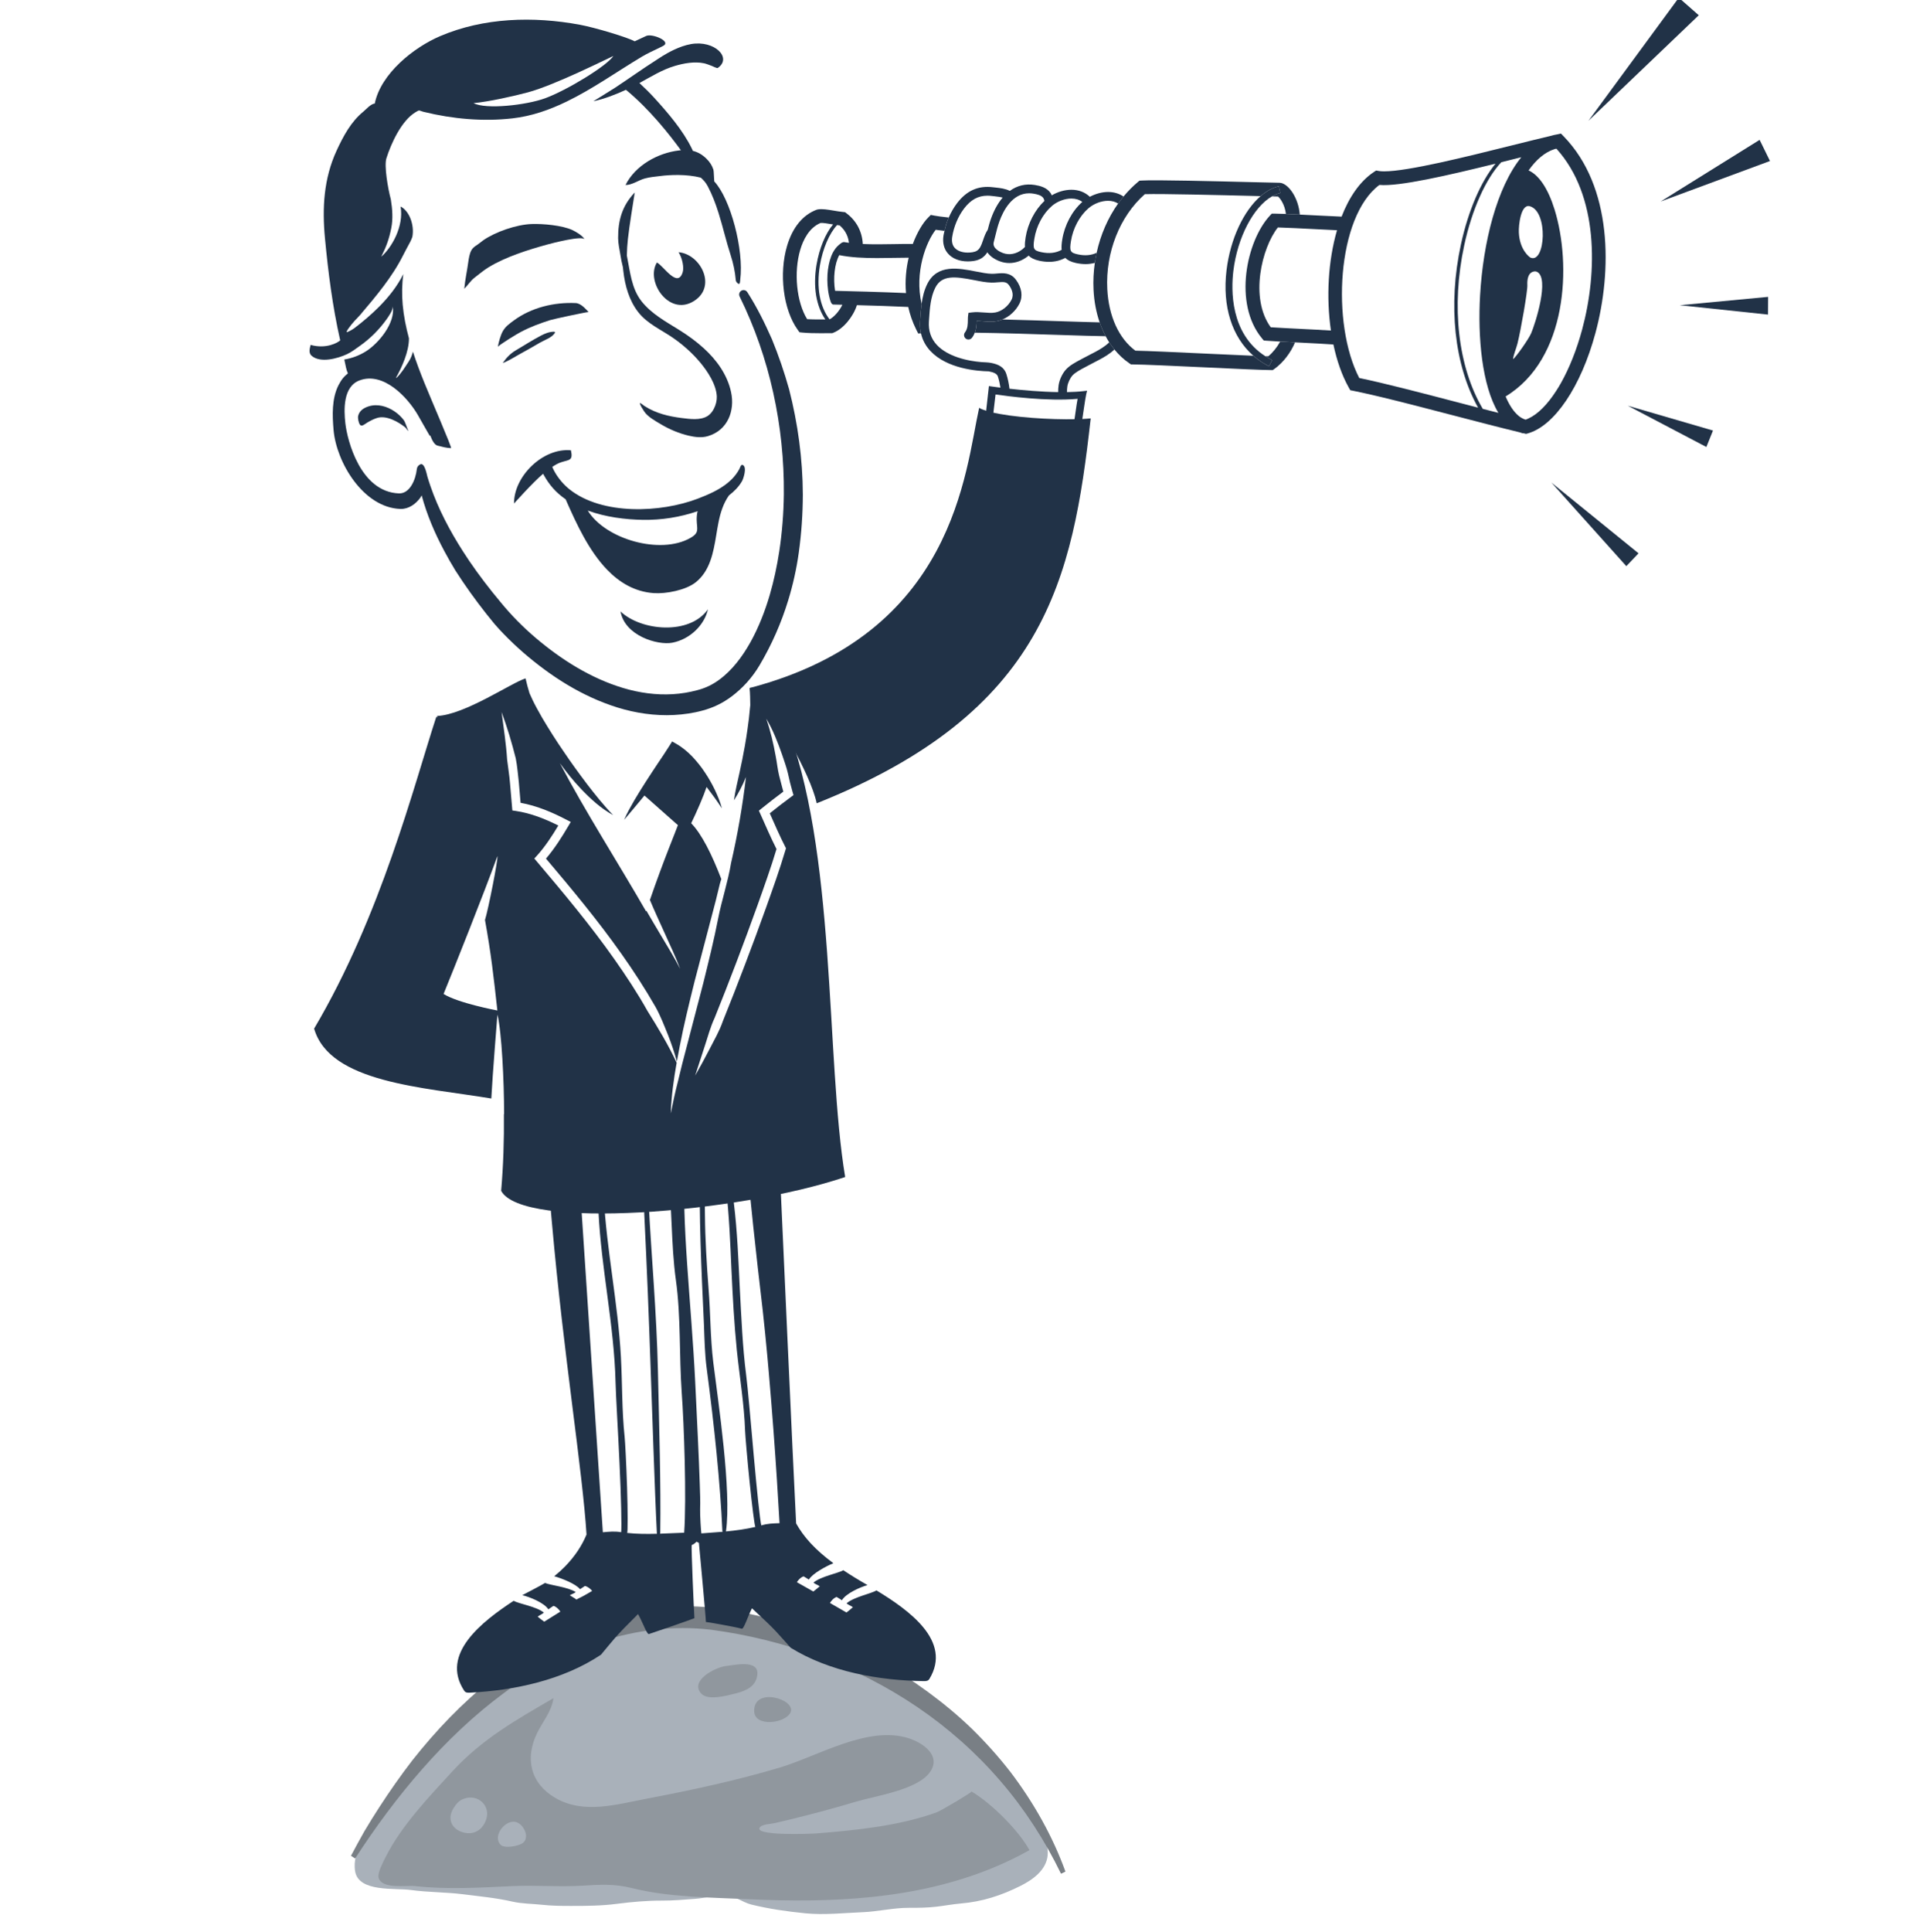 <?xml version="1.0" encoding="utf-8"?>
<!-- Generator: Adobe Illustrator 16.0.4, SVG Export Plug-In . SVG Version: 6.00 Build 0)  -->
<!DOCTYPE svg PUBLIC "-//W3C//DTD SVG 1.1//EN" "http://www.w3.org/Graphics/SVG/1.1/DTD/svg11.dtd">
<svg version="1.1" id="Layer_1" xmlns="http://www.w3.org/2000/svg" xmlns:xlink="http://www.w3.org/1999/xlink" x="0px" y="0px"
	 width="244.799px" height="245px" viewBox="0 0 244.799 245" enable-background="new 0 0 244.799 245" xml:space="preserve">
<path fill="#939393" d="M-76.379,267.107"/>
<g>
	<path fill="#A9B1BA" d="M91.414,206.512c3.986,0.613,7.917,1.6,11.717,2.951c8.45,3.006,16.239,7.868,22.401,14.411
		c1.654,1.757,3.188,3.625,4.588,5.588c1.157,1.624,2.978,3.686,2.762,5.827c-0.188,1.876-1.901,3.086-3.453,3.863
		c-2.438,1.219-4.834,1.997-7.546,2.227c-1.037,0.09-2.072,0.286-3.115,0.408c-1.128,0.133-2.3,0.148-3.478,0.143
		c-1.973-0.009-3.907,0.475-5.878,0.555c-2.399,0.096-4.86,0.378-7.275,0.138c-2.291-0.229-4.582-0.552-6.827-1.104
		c-1.175-0.289-2.259-1.239-3.5-1.201c-1.19,0.038-2.444,0.386-3.652,0.474c-1.398,0.1-2.774,0.229-4.179,0.223
		c-1.875-0.008-3.857,0.166-5.713,0.407c-1.999,0.261-3.857,0.267-5.861,0.267c-1.237,0-2.428-0.01-3.649-0.145
		c-1.272-0.138-2.532-0.12-3.771-0.403c-2.053-0.47-4.172-0.667-6.264-0.933c-2.177-0.274-4.42-0.236-6.601-0.538
		c-2.029-0.281-6.619,0.312-7.075-2.361c-0.465-2.723,1.798-4.934,3.272-6.943c5.638-7.686,12.491-14.825,20.906-19.464
		C75.983,207.174,83.723,205.329,91.414,206.512z"/>
	<path fill="#90979E" d="M130.573,234.618c-1.535,0.859-3.124,1.621-4.754,2.287c-9.693,3.966-20.396,4.425-30.733,3.938
		c-4.919-0.233-10.242-0.233-15.032-1.439c-2.113-0.531-4.001-0.42-6.168-0.284c-2.946,0.183-5.902-0.083-8.851,0.052
		c-4.088,0.188-8.32,0.456-12.379,0c-1.074-0.121-4.271,0.436-4.641-1.085c-0.146-0.598,0.606-2.008,0.885-2.57
		c1.96-3.945,5.566-7.726,8.53-10.946c3.723-4.044,8.093-6.516,12.763-9.222c-0.191,1.63-1.352,2.957-2.055,4.396
		c-1.59,3.249-0.859,6.403,2.295,8.245c3.62,2.113,7.83,0.81,11.644,0.089c5.364-1.014,11.376-2.299,16.86-3.945
		c4.85-1.456,11.172-5.358,16.322-3.708c1.825,0.587,4.125,2.188,2.742,4.233c-1.571,2.324-6.917,3.058-9.365,3.792
		c-2.728,0.819-5.479,1.556-8.246,2.232c-0.691,0.168-1.384,0.333-2.077,0.494c-0.458,0.107-1.525,0.141-1.865,0.474
		c-1.242,1.219,6.579,0.887,7.095,0.845c5.034-0.404,10.497-0.947,15.277-2.681c0.535-0.193,4.527-2.567,4.411-2.636
		C125.699,228.638,129.195,232.084,130.573,234.618z"/>
	<path fill="#797F85" d="M44.518,235.332c0.553-1.048,1.128-2.1,1.716-3.14c0.606-1.028,1.244-2.039,1.892-3.045
		c1.303-2.008,2.68-3.978,4.15-5.889c2.984-3.779,6.346-7.33,10.203-10.369c3.823-3.075,8.187-5.591,12.939-7.268
		c4.752-1.669,9.945-2.289,15.023-1.743c1.29,0.133,2.471,0.353,3.689,0.589c1.205,0.237,2.404,0.511,3.595,0.814
		c2.379,0.609,4.729,1.344,7.025,2.221c2.287,0.904,4.52,1.939,6.684,3.104c1.082,0.581,2.147,1.195,3.19,1.843
		c1.041,0.654,2.051,1.354,3.042,2.078c1.978,1.454,3.874,3.017,5.63,4.722c1.747,1.714,3.377,3.537,4.87,5.457
		c2.943,3.876,5.342,8.128,6.973,12.629l-0.562,0.271c-2.054-4.233-4.631-8.221-7.708-11.782c-3.07-3.566-6.624-6.713-10.519-9.355
		c-7.795-5.286-16.903-8.587-26.223-9.812c-4.661-0.542-9.421,0.029-13.876,1.498c-4.463,1.469-8.624,3.784-12.402,6.584
		c-3.783,2.804-7.206,6.081-10.317,9.622c-3.113,3.543-5.923,7.349-8.49,11.313L44.518,235.332z"/>
</g>
<path fill="#A9B1BA" d="M58.961,232.416c0.958,0.195,2.032-0.141,2.607-1.426c0.854-1.905-0.913-3.618-2.808-2.864
	c-0.602,0.239-0.923,0.664-1.252,1.195C56.657,230.692,57.33,232.084,58.961,232.416z"/>
<path fill="#A9B1BA" d="M65.047,231.012c-1.263,0.082-2.537,1.953-1.538,2.938c0.501,0.493,2.38,0.159,2.88-0.303
	c0.827-0.764-0.032-2.406-1.002-2.611C65.275,231.012,65.162,231.004,65.047,231.012z"/>
<path fill="#90979E" d="M95.66,217.004c0.056,2.043,3.98,1.553,4.617,0.136C101.015,215.499,95.575,213.828,95.66,217.004z"/>
<path fill="#90979E" d="M95.983,212.775c0.642-2.402-2.457-1.683-3.929-1.506c-1.261,0.151-4.62,1.814-3.109,3.492
	c0.818,0.908,3.156,0.281,4.061,0.059C94.115,214.55,95.618,214.142,95.983,212.775z"/>
<g>
	<g>
		<g>
			<polygon fill="#213247" points="224.504,20.417 223.189,17.736 210.643,25.549 			"/>
			<polygon fill="#213247" points="212.938,-0.29 201.48,15.315 215.472,1.933 			"/>
			<polygon fill="#213247" points="206.282,71.794 207.831,70.166 196.776,61.191 			"/>
			<polygon fill="#213247" points="216.435,56.682 217.274,54.597 206.464,51.449 			"/>
			<polygon fill="#213247" points="224.254,39.893 224.267,37.646 213.058,38.705 			"/>
			<path fill="#213247" d="M140.691,43.404c-0.121,0.124-0.255,0.248-0.425,0.378c-0.608,0.47-1.244,0.795-1.918,1.14
				c-0.278,0.142-0.56,0.287-0.846,0.443c-0.12,0.066-0.249,0.134-0.385,0.205c-0.678,0.359-1.448,0.766-1.935,1.313
				c-0.443,0.5-0.8,1.261-0.907,1.938c-0.045,0.294-0.061,0.597-0.06,0.901c-2.192-0.032-4.519-0.244-6.173-0.429
				c-0.076-0.63-0.209-1.28-0.403-1.886c-0.122-0.378-0.361-0.699-0.689-0.924c-0.362-0.25-0.778-0.366-1.203-0.455
				c-0.417-0.088-0.848-0.077-1.271-0.111c-0.442-0.037-0.883-0.093-1.319-0.172c-0.552-0.098-1.101-0.232-1.635-0.41
				c-0.515-0.172-1.018-0.385-1.486-0.656c-0.441-0.254-0.854-0.562-1.203-0.934c-0.749-0.802-1.089-1.807-1.009-2.985l0.018-0.264
				c0.091-1.385,0.187-2.817,0.789-4.01c0.824-1.633,2.486-1.441,4.927-0.963c0.789,0.155,1.534,0.3,2.208,0.314
				c0.262,0.007,0.521-0.016,0.777-0.038c0.741-0.063,1.109-0.076,1.423,0.347c0.282,0.38,0.702,1.126,0.34,1.85
				c-0.415,0.831-1.247,1.486-2.072,1.632c-0.449,0.08-0.925,0.041-1.428,0c-0.495-0.039-1.008-0.082-1.538-0.012l-0.429,0.055
				l-0.055,0.429c-0.016,0.124-0.02,0.286-0.021,0.476c-0.005,0.476-0.011,1.128-0.361,1.566c-0.194,0.241-0.155,0.594,0.086,0.787
				c0.244,0.194,0.595,0.153,0.787-0.088c0.165-0.206,0.281-0.429,0.368-0.655c0.204-0.533,0.231-1.083,0.236-1.487
				c0.271,0,0.548,0.023,0.836,0.046c0.551,0.044,1.121,0.089,1.712-0.014c0.244-0.044,0.487-0.122,0.723-0.22
				c0.896-0.372,1.701-1.104,2.156-2.014c0.459-0.919,0.299-2.019-0.442-3.018c-0.698-0.943-1.652-0.863-2.419-0.795
				c-0.217,0.019-0.44,0.04-0.657,0.034c-0.577-0.011-1.275-0.149-2.016-0.293c-2.172-0.425-4.873-0.955-6.142,1.556
				c-0.413,0.818-0.616,1.688-0.737,2.569c-0.084,0.623-0.129,1.251-0.17,1.872l-0.018,0.263c-0.038,0.557,0,1.083,0.111,1.579
				c0.188,0.841,0.588,1.593,1.198,2.246c2.102,2.247,5.916,2.551,7.396,2.58c0.625,0.128,1.04,0.279,1.162,0.659
				c0.146,0.454,0.253,0.935,0.324,1.409c-0.688-0.087-1.113-0.149-1.132-0.152l-0.331-0.049l-0.41,3.664
				c0.187,0.059,0.662,0.469,0.882,0.524l0.368-3.121c1.447,0.202,6.52,0.904,10.41,0.551c-0.13,0.652-0.39,2.629-0.516,3.431
				c0.218-0.005,0.83-0.327,1.034-0.336c0.153-0.972,0.45-3.149,0.577-3.692l0.103-0.434l-0.441,0.052
				c-0.645,0.075-1.358,0.114-2.105,0.127c-0.001-0.255,0.01-0.502,0.046-0.728c0.071-0.458,0.34-1.034,0.637-1.37
				c0.351-0.395,1.056-0.767,1.622-1.065c0.14-0.074,0.275-0.146,0.4-0.214c0.275-0.151,0.547-0.29,0.816-0.428
				c0.688-0.353,1.402-0.717,2.092-1.251c0.152-0.117,0.285-0.232,0.407-0.347C141.121,44.031,140.897,43.727,140.691,43.404z"/>
			<path fill="#213247" d="M116.708,40.686l0.018-0.263c0.041-0.62,0.085-1.249,0.17-1.872c-0.935-4.062,0.597-7.902,1.788-9.413
				c0.3,0.043,0.678,0.091,1.117,0.14c0.131-0.585,0.303-1.155,0.538-1.694c-0.846-0.089-1.479-0.173-1.816-0.241l-0.457-0.091
				l-0.33,0.33c-0.666,0.665-1.395,1.854-1.954,3.355c-0.747-0.009-1.555,0.002-2.4,0.018c-1.276,0.023-2.648,0.046-3.946-0.014
				c-0.078-1.568-0.8-2.944-2.065-3.892l-0.194-0.145l-0.243-0.025c-0.385-0.038-0.785-0.105-1.167-0.169
				c-0.792-0.132-1.477-0.246-2.039-0.153l-0.167,0.045c-1.741,0.663-3.027,2.235-3.72,4.548c-1.063,3.551-0.488,8.138,1.339,10.667
				l0.229,0.319l0.391,0.039c0.659,0.065,1.527,0.08,2.271,0.08c0.327,0,0.63-0.002,0.881-0.005l0.614-0.003l0.152-0.059
				c1.228-0.477,2.51-2.015,2.973-3.492c2.1,0.057,4.75,0.141,6.509,0.229c0.216,0.948,0.534,1.903,1.006,2.848l0.256,0.512
				l0.356-0.02C116.708,41.769,116.669,41.242,116.708,40.686z M105.669,28.458c-0.954,1.133-1.753,3.028-2.103,5.133
				c-0.459,2.766-0.046,5.217,1.122,6.916c-0.666,0.006-1.581,0.008-2.312-0.037c-1.341-2.167-1.727-5.939-0.865-8.82
				c0.363-1.212,1.104-2.769,2.577-3.381c0.306-0.021,0.879,0.076,1.391,0.161C105.541,28.439,105.606,28.447,105.669,28.458z
				 M105.223,40.497c-1.238-1.605-1.689-4.045-1.226-6.835c0.355-2.144,1.214-4.101,2.184-5.125c0.108,0.016,0.211,0.035,0.32,0.048
				c0.518,0.439,1.061,1.144,1.18,2.206c-0.138-0.019-0.275-0.038-0.412-0.06c-0.098-0.016-0.205-0.046-0.305-0.027
				c-0.212,0.042-0.38,0.211-0.543,0.342c-0.161,0.129-0.304,0.281-0.431,0.444c-0.464,0.598-0.717,1.343-0.868,2.076
				c-0.172,0.835-0.215,1.7-0.159,2.549c0.032,0.475,0.092,0.949,0.197,1.414c0.052,0.232,0.116,0.462,0.191,0.688
				c0.042,0.123,0.092,0.244,0.189,0.333c0.098,0.089,0.207,0.068,0.332,0.072c0.326,0.007,0.651,0.016,0.976,0.023
				C106.462,39.457,105.774,40.212,105.223,40.497z M105.922,36.877c-0.257-1.582-0.07-3.444,0.533-4.525
				c1.445,0.3,3.132,0.373,4.8,0.373c0.731,0,1.458-0.014,2.157-0.026c0.64-0.012,1.264-0.023,1.846-0.023
				c-0.323,1.37-0.479,2.896-0.34,4.488C112.046,37.028,107.396,36.912,105.922,36.877z"/>
			<path fill="#213247" d="M127.151,40.512c-0.235,0.098-0.479,0.176-0.723,0.22c-0.591,0.104-1.161,0.058-1.712,0.014
				c-0.288-0.023-0.565-0.045-0.836-0.046c-0.005,0.404-0.032,0.955-0.236,1.487c3.529,0.048,7.488,0.178,10.754,0.285
				c2.549,0.084,4.6,0.151,5.846,0.162c-0.293-0.55-0.548-1.136-0.762-1.756c-1.263-0.026-3.042-0.084-5.027-0.149
				C132.227,40.656,129.675,40.573,127.151,40.512z"/>
			<path fill="#213247" d="M119.8,29.278c-0.043,0.195-0.096,0.386-0.128,0.585c-0.141,0.897,0.05,1.683,0.554,2.272
				c0.559,0.654,1.457,1.014,2.528,1.015c0.251,0,0.509-0.02,0.768-0.06c0.765-0.118,1.322-0.48,1.711-1.094
				c0.322,0.474,0.863,0.872,1.594,1.144c0.386,0.143,0.787,0.215,1.191,0.216c0.813,0,1.615-0.29,2.32-0.837l0.098-0.077
				c0.011-0.009,0.021-0.02,0.031-0.028c0.279,0.285,0.705,0.51,1.348,0.65c0.43,0.094,0.85,0.141,1.246,0.141
				c0.753,0,1.436-0.171,2.057-0.502c0.281,0.281,0.705,0.505,1.343,0.644c0.431,0.094,0.85,0.141,1.247,0.141
				c0.408,0,0.794-0.06,1.164-0.157c0.062-0.429,0.137-0.855,0.229-1.276c-0.695,0.327-1.488,0.398-2.401,0.198
				c-0.959-0.208-1.063-0.415-0.859-1.695c0.258-1.621,1.089-3.173,2.221-4.15c0.678-0.584,1.629-0.947,2.482-0.947
				c0.496,0,0.923,0.12,1.279,0.351c0.218-0.306,0.449-0.6,0.685-0.887c-0.55-0.382-1.219-0.583-1.964-0.583
				c-0.766,0-1.588,0.227-2.311,0.611c-0.612-0.579-1.411-0.894-2.334-0.894c-0.833,0-1.734,0.262-2.499,0.71
				c-0.042-0.093-0.077-0.188-0.137-0.276c-0.475-0.713-1.326-0.93-2.014-1.04c-1.173-0.187-2.243,0.082-3.165,0.753
				c-0.556-0.293-1.248-0.367-1.764-0.422c-0.124-0.013-0.245-0.026-0.362-0.041c-1.868-0.234-3.35,0.421-4.567,2.024
				c-0.421,0.554-0.77,1.167-1.052,1.818C120.103,28.123,119.931,28.693,119.8,29.278z M125.241,24.814
				c0.186,0,0.377,0.013,0.576,0.037c0.123,0.017,0.253,0.03,0.384,0.044c0.414,0.044,0.729,0.092,0.979,0.156
				c-0.577,0.676-1.07,1.544-1.456,2.602c-0.18,0.49-0.313,0.986-0.438,1.479c-0.276,0.412-0.435,0.856-0.582,1.29
				c-0.117,0.344-0.227,0.668-0.391,0.944c-0.218,0.367-0.497,0.546-0.963,0.618c-0.202,0.031-0.402,0.047-0.597,0.047
				c-0.728,0-1.338-0.227-1.676-0.622c-0.289-0.338-0.389-0.799-0.3-1.371c0.208-1.313,0.742-2.59,1.504-3.594
				C123.125,25.332,124.066,24.814,125.241,24.814z M135.897,25.177c0.546,0,1.005,0.148,1.382,0.429
				c-1.301,1.147-2.25,2.925-2.546,4.776c-0.072,0.454-0.12,0.896-0.075,1.298c-0.741,0.415-1.603,0.509-2.606,0.29
				c-0.959-0.209-1.063-0.416-0.858-1.694c0.26-1.624,1.09-3.175,2.222-4.152C134.091,25.54,135.042,25.177,135.897,25.177z
				 M130.088,30.099c-0.069,0.424-0.115,0.837-0.085,1.218c-0.092,0.089-0.183,0.179-0.279,0.258l-0.072,0.057
				c-0.752,0.584-1.634,0.753-2.436,0.456c-0.327-0.122-1.38-0.581-1.174-1.374c0.064-0.248,0.124-0.497,0.186-0.744
				c0.164-0.674,0.32-1.311,0.548-1.934c0.481-1.316,1.608-3.525,3.75-3.525c0.177,0,0.36,0.015,0.546,0.044
				c0.464,0.074,1.025,0.204,1.26,0.556c0.071,0.106,0.111,0.233,0.14,0.367C131.258,26.627,130.371,28.327,130.088,30.099z"/>
			<path fill="#213247" d="M162.375,43.317c-0.396,0.72-0.934,1.394-1.505,1.861c-0.11-0.002-0.241-0.005-0.384-0.009
				c0.272,0.174,0.56,0.342,0.868,0.495l-0.387,0.781c-0.733-0.363-1.396-0.811-1.991-1.331c-1.613-0.065-3.829-0.168-6.002-0.271
				c-3.688-0.172-7.495-0.35-8.966-0.374c-2.094-1.548-3.388-4.379-3.561-7.816c-0.233-4.649,1.586-9.229,4.762-12.032
				c2.123-0.068,9.612,0.12,13.729,0.224c0.339,0.008,0.655,0.016,0.954,0.024c0.732-0.634,1.515-1.068,2.316-1.246l0.188,0.852
				c-0.359,0.08-0.717,0.228-1.068,0.429c0.328,0.007,0.593,0.013,0.772,0.015c0.255,0.205,0.86,0.996,1.007,2.212
				c0.523,0.021,1.123,0.048,1.757,0.08c-0.156-2.024-1.311-3.746-2.351-4.007l-0.212-0.026c-0.304,0-1.635-0.033-3.32-0.076
				c-4.665-0.117-12.469-0.314-14.168-0.208l-0.286,0.019l-0.22,0.184c-0.652,0.548-1.251,1.162-1.804,1.828
				c-0.235,0.287-0.467,0.581-0.685,0.887c-1.295,1.821-2.225,3.964-2.722,6.243c-0.092,0.421-0.166,0.847-0.229,1.276
				c-0.16,1.122-0.223,2.265-0.164,3.412c0.073,1.486,0.342,2.877,0.775,4.137c0.214,0.62,0.469,1.206,0.762,1.756
				c0.141,0.264,0.288,0.523,0.447,0.769c0.206,0.323,0.43,0.627,0.667,0.916c0.551,0.677,1.179,1.264,1.878,1.741l0.222,0.151
				h0.269c1.162,0,5.23,0.189,9.166,0.374c3.744,0.175,7.281,0.34,8.269,0.34h0.28l0.228-0.162c1.079-0.772,2.041-2.022,2.597-3.348
				C163.593,43.382,162.947,43.349,162.375,43.317z"/>
			<path fill="#213247" d="M198.329,17.284l-0.341-0.351l-0.478,0.107c-0.006,0.001-0.012,0.003-0.02,0.005
				c-0.26,0.042-0.516,0.102-0.767,0.178c-1.422,0.334-3.108,0.755-4.882,1.197c-5.911,1.475-13.268,3.31-16.282,3.31
				c-0.272,0-0.498-0.015-0.666-0.046l-0.346-0.062l-0.295,0.195c-1.776,1.185-3.134,3.2-4.086,5.654
				c-0.684-0.026-1.859-0.085-3.086-0.148c-0.73-0.038-1.491-0.077-2.216-0.112c-0.634-0.031-1.233-0.059-1.757-0.08
				c-0.603-0.024-1.106-0.04-1.42-0.04h-0.383l-0.259,0.281c-2.936,3.187-4.643,11.108-0.988,15.523l0.234,0.282l0.365,0.03
				c0.39,0.033,0.994,0.069,1.716,0.109c0.572,0.032,1.218,0.064,1.891,0.099c0.191,0.009,0.383,0.02,0.577,0.029
				c1.586,0.081,3.34,0.168,4.285,0.239c0.431,2.033,1.077,3.905,1.942,5.449l0.195,0.35l0.394,0.079
				c0.702,0.14,1.485,0.312,2.324,0.505c0.448,0.104,0.912,0.213,1.392,0.329c2.646,0.636,5.715,1.437,8.719,2.22
				c2.96,0.772,6.009,1.567,8.672,2.211c0.138,0.053,0.279,0.099,0.424,0.137l0.009-0.032c0.05,0.012,0.102,0.024,0.151,0.036
				l0.221,0.053l0.217-0.061c3.383-0.947,6.749-5.945,8.579-12.733C204.486,34.357,204.54,23.673,198.329,17.284z M168.812,41.914
				c-0.979-0.063-2.397-0.136-3.882-0.21c-1.421-0.072-2.884-0.146-3.75-0.204c-2.708-3.694-1.126-10.102,0.904-12.658
				c1.056,0.026,3.088,0.13,4.907,0.223c0.997,0.051,1.907,0.098,2.596,0.128C168.453,33.077,168.204,37.727,168.812,41.914z
				 M194.019,26.146c2.396,0.623,2.001,7.315,0.115,6.525c-0.155-0.065-1.382-0.992-1.484-3.175
				C192.604,28.54,192.906,25.856,194.019,26.146z M194.495,34.442c0.146-0.038,0.301-0.043,0.438,0.02
				c1.681,0.775-0.226,6.654-0.723,7.8c-0.351,0.806-1.976,3.08-2.297,3.289c0.08-0.655,0.395-1.324,0.559-1.973
				c0.437-1.728,1.296-6.7,1.256-7.418C193.698,35.562,193.766,34.633,194.495,34.442z M184.534,50.928
				c-4.4-1.149-8.944-2.335-12.129-2.995c-3.562-6.859-2.844-20.474,2.558-24.482c2.495,0.225,8.7-1.209,14.729-2.698
				c-1.838,2.227-3.467,5.958-4.395,10.261c-1.658,7.676-0.835,15.285,2.182,20.681C186.498,51.439,185.512,51.183,184.534,50.928z
				 M188.076,51.849c-3.141-5.321-4.026-12.989-2.353-20.744c0.985-4.565,2.752-8.462,4.702-10.535
				c0.617-0.153,1.232-0.306,1.84-0.458c0.235-0.059,0.465-0.116,0.696-0.174c-3.104,3.825-4.84,10.782-5.228,17.508
				c-0.306,5.285,0.226,11.438,2.322,14.909C189.404,52.19,188.743,52.021,188.076,51.849z M200.682,41.773
				c-0.701,2.601-1.641,4.932-2.7,6.812c-0.194,0.346-0.395,0.671-0.598,0.984c-1.112,1.728-2.325,2.956-3.522,3.501
				c-0.114,0.051-0.227,0.105-0.339,0.146c-0.034-0.009-0.07-0.017-0.104-0.025c-0.275-0.103-0.543-0.246-0.795-0.454
				c-0.633-0.521-1.19-1.365-1.654-2.464c7.858-4.76,8.373-16.7,6.214-23.69c-0.818-2.652-1.978-4.379-3.299-4.972
				c0.961-1.362,2.063-2.315,3.293-2.702c0.075-0.018,0.161-0.038,0.234-0.056C202.775,24.76,202.639,34.513,200.682,41.773z"/>
			<path fill="#213247" d="M156.438,34.358c0.521-4.286,2.566-8.122,4.893-9.454c0.352-0.201,0.709-0.349,1.068-0.429l-0.188-0.852
				c-0.802,0.178-1.584,0.612-2.316,1.246c-2.131,1.842-3.837,5.392-4.321,9.384c-0.56,4.608,0.697,8.499,3.404,10.861
				c0.596,0.52,1.258,0.968,1.991,1.331l0.387-0.781c-0.309-0.152-0.596-0.32-0.868-0.495
				C156.021,42.313,156.15,36.729,156.438,34.358z"/>
			<path fill="#213247" d="M136.534,53.157c-3.323,0.082-8.178-0.239-10.833-0.896c-0.22-0.054-0.425-0.111-0.613-0.17
				c-0.368-0.117-0.675-0.241-0.894-0.375c-1.792,8.073-3.052,28.698-29.099,35.526c0,0,0.138,0.885,0.371,2.271
				c1.86,0.628,2.555,0.882,2.555,0.882s4.733,7.512,5.571,11.469c29.007-11.564,32.476-28.436,34.75-48.806
				c-0.35,0.034-0.745,0.06-1.171,0.079C136.967,53.146,136.753,53.151,136.534,53.157z"/>
		</g>
	</g>
	<g>
		<path fill="#213247" d="M111.168,201.677c-0.649,0.416-2.847,0.817-3.793,1.644c0.27,0.225,0.494,0.262,0.807,0.488
			c-0.201,0.195-0.558,0.469-0.814,0.67l-2.096-1.206c0.124-0.239,0.484-0.653,0.848-0.765c0.268,0.147,0.409,0.266,0.669,0.418
			c0.495-0.869,2.403-1.697,3.25-1.921c-1.152-0.657-2.169-1.282-3.071-1.886c-0.677,0.395-2.846,0.777-3.793,1.571
			c0.269,0.217,0.492,0.25,0.804,0.468c-0.203,0.19-0.564,0.455-0.816,0.659l-2.086-1.179c0.125-0.233,0.492-0.636,0.857-0.741
			c0.265,0.143,0.401,0.26,0.662,0.407c0.453-0.759,2.126-1.672,3.109-2.075c-2.336-1.728-3.753-3.318-4.726-5.046
			c-0.4-7.738-1.924-41.666-1.924-41.666c-0.133-1.549-0.285-3.099-0.446-4.649h-3.938c0.126,1.293,0.253,2.587,0.381,3.877
			c0.291,2.932,0.646,6.312,1.052,9.896l0.644,5.575c0.212,1.921,0.407,3.864,0.584,5.801c0.062,0.687,0.123,1.373,0.183,2.058
			c0.216,2.484,0.414,4.94,0.591,7.311c0.324,4.331,0.582,8.376,0.769,11.766c-0.874,0.037-1.457,0.031-2.314,0.283
			c-0.152-0.558-0.57-4.537-0.947-8.771c-0.379-4.233-0.763-8.724-0.968-10.268c-0.467-3.64-0.607-7.321-0.809-10.993
			c-0.182-3.632-0.311-7.274-0.761-10.896c-0.232-1.88-0.484-3.758-0.747-5.637h-0.703c0.164,1.298,0.322,2.595,0.473,3.894
			c0.393,3.396,0.525,6.81,0.677,10.22c0.158,3.396,0.342,6.854,0.686,10.258c0.355,3.42,0.929,6.781,1.046,10.221
			c0.018,0.544,0.275,3.554,0.57,6.443c0.295,2.888,0.64,5.655,0.733,5.72c-1.183,0.284-2.452,0.451-3.731,0.576
			c0.735-5.097-0.987-16.428-1.609-21.455c-0.38-3.103-0.343-6.147-0.593-9.271c-0.236-3.134-0.434-6.264-0.463-9.395
			c-0.021-2.407-0.059-4.808-0.092-7.211h-0.627c0.022,1.962,0.049,3.924,0.065,5.887c0.028,3.003,0.129,6.352,0.285,9.886
			l0.243,5.354c0.07,1.805,0.102,3.697,0.346,5.515c0.965,7.273,1.723,14.612,1.992,20.657c0,0.024,0.025,0.048,0.058,0.071
			c-1.041,0.095-1.718,0.115-2.724,0.208c-0.04-0.197-0.182-2.278-0.156-3.053c0.036-1.058-0.011-2.15-0.045-3.183
			c-0.118-3.547-0.346-8.12-0.583-13.021c-0.474-9.803-1.819-20.685-1.27-27.616c0.019-0.233,0.047-0.47,0.069-0.704h-2.488
			c0.043,0.543,0.098,1.086,0.174,1.629c0.641,4.526,0.425,9.233,1.068,13.826c0.64,4.567,0.413,9.619,0.736,14.211
			c0.306,4.157,0.62,13.556,0.314,17.824c-1.003,0.034-2.042,0.09-3.081,0.125c0.029-0.026,0.05-0.054,0.047-0.078
			c0.085-6.347-0.132-13.229-0.294-20.585c-0.165-7.351-0.849-14.852-1.146-20.812c-0.102-2.047-0.197-4.094-0.287-6.141H81.39
			c0.107,2.497,0.222,4.994,0.347,7.492c0.31,6.219,0.562,12.602,0.777,18.832c0.192,5.081,0.525,15.83,0.806,21.304
			c-1.284,0.034-2.562,0.027-3.77-0.108c0.084-0.075,0.082-2.85-0.011-5.737c-0.088-2.887-0.25-5.888-0.309-6.424
			c-0.364-3.403-0.286-6.79-0.476-10.198c-0.375-6.796-1.808-13.501-2.18-20.301c-0.088-1.619-0.157-3.238-0.225-4.859h-0.687
			c0.061,2.247,0.142,4.492,0.248,6.736c0.343,7.267,1.992,14.414,2.166,21.698c0.034,1.543,0.308,6.007,0.502,10.228
			c0.203,4.22,0.292,8.196,0.209,8.765c-0.878-0.144-1.453-0.065-2.322,0.008l-2.789-42.094c-0.126-1.779-0.253-3.56-0.379-5.341
			h-3.884c0.126,2.265,0.279,4.524,0.468,6.778c0.042,0.501,0.088,0.991,0.133,1.487c0.747,8.446,1.706,16.18,2.533,22.781
			c0.88,6.987,1.603,12.722,1.848,16.675c-0.572,1.373-1.417,2.708-2.738,4.065c-0.404,0.41-0.858,0.823-1.356,1.226
			c1.012,0.284,2.76,0.985,3.271,1.644c0.245-0.146,0.371-0.261,0.621-0.41c0.371,0.074,0.771,0.418,0.912,0.628
			c-0.256,0.149-0.659,0.394-1.045,0.604c-0.388,0.221-0.75,0.357-0.94,0.496c-0.254-0.211-0.635-0.396-0.848-0.548
			c0.292-0.179,0.509-0.211,0.758-0.407c-1.007-0.65-3.196-0.858-3.898-1.156c-0.422,0.273-2.888,1.55-2.888,1.55
			c0.846,0.19,2.784,0.947,3.309,1.795c0.255-0.16,0.39-0.283,0.649-0.438c0.367,0.097,0.74,0.495,0.872,0.729l-2.041,1.275
			c-0.261-0.191-0.627-0.449-0.833-0.636c0.303-0.237,0.525-0.283,0.786-0.516c-0.972-0.788-3.172-1.106-3.833-1.498
			c-3.989,2.627-9.35,6.733-6.277,11.399c0.16,0.244,0.381,0.27,0.694,0.254c5.66-0.276,11.828-1.59,16.658-4.814
			c1.706-2.023,1.589-2.063,4.703-5.154c0.61,1.081,1.121,2.616,1.381,2.53c0.961-0.308,4.792-1.629,5.768-2.005
			c-0.08-1.216-0.404-8.897-0.348-9.275c0.2-0.045,0.576-0.361,0.616-0.435c0.094,0.062,0.192,0.117,0.301,0.149
			c-0.002,0.027,0.918,9.77,0.886,10.04c0.004-0.037,3.794,0.633,4.552,0.854c0.265,0.077,0.722-1.484,1.295-2.59
			c3.24,2.988,3.125,3.036,4.911,5.005c4.969,3.061,11.21,4.155,16.905,4.229c0.313,0.002,0.535-0.03,0.688-0.28
			C120.804,208.099,115.27,204.169,111.168,201.677z"/>
	</g>
	<g>
		<g>
			<path fill="#213247" d="M78.089,11.075c-0.023,0.015-0.046,0.031-0.068,0.046c-0.528,0.348-2.763,1.717-2.763,1.717
				c1.301-0.261,2.799-0.833,4.137-1.451c3,2.473,5.535,5.688,6.971,7.668c-0.075,0.006-0.146,0.01-0.222,0.019
				c-2.702,0.314-5.558,1.893-6.804,4.389c0.857-0.004,1.631-0.608,2.443-0.83c0.691-0.189,1.229-0.215,1.931-0.307
				c0.684-0.09,1.506-0.147,2.365-0.136c0.946,0.013,1.93,0.112,2.815,0.339c0.334,0.305,0.624,0.608,0.877,1.091
				c0.588,1.116,1.015,2.258,1.378,3.417c0.549,1.754,0.95,3.545,1.534,5.344c0.33,1.017,0.549,2.065,0.641,3.129
				c0.014,0.185,0.121,0.309,0.262,0.427c0.299,0.249,0.279-0.258,0.306-0.47c0.481-3.765-1.221-10.242-3.296-12.461
				c-0.04-0.443-0.05-1.306-0.108-1.49c-0.183-0.558-0.476-0.996-0.895-1.403c-0.547-0.531-1.099-0.832-1.703-0.978
				c-0.046-0.1-0.09-0.192-0.129-0.273c-1.134-2.339-3.084-4.605-4.833-6.518c-0.555-0.607-1.217-1.246-1.826-1.815
				c0.003,0,0.005-0.001,0.007-0.003c1.467-0.797,2.876-1.691,4.493-2.167c1.147-0.339,2.491-0.585,3.685-0.335
				c0.337,0.071,0.668,0.215,0.995,0.334c0.092,0.033,0.664,0.324,0.752,0.266c1.883-1.276-0.395-3.556-3.383-3.034
				c-0.747,0.13-1.487,0.406-2.147,0.715c-1.153,0.541-2.06,1.185-2.314,1.347C81.459,8.752,79.798,9.947,78.089,11.075z"/>
			<path fill="#213247" d="M50.03,52.161c-0.935-0.633-2.136-0.983-3.248-0.64c-0.618,0.191-1.195,0.544-1.352,1.211
				c-0.069,0.292,0.049,0.853,0.212,1.104c0.226,0.346,0.645-0.075,0.917-0.234c0.416-0.244,0.808-0.456,1.265-0.599
				c1.177-0.374,2.703,0.485,3.582,1.199c0.157,0.127,0.232,0.365,0.388,0.458c-0.008-0.005-0.185-0.51-0.346-0.909
				c-0.083-0.204-0.16-0.38-0.209-0.445C50.9,52.851,50.499,52.479,50.03,52.161z"/>
			<path fill="#213247" d="M100.088,49.359c-0.605-2.159-1.331-4.281-2.178-6.346c-0.903-2.044-1.892-4.045-3.09-5.917l-0.033-0.052
				c-0.151-0.238-0.461-0.328-0.72-0.201c-0.275,0.137-0.392,0.472-0.255,0.75c3.821,7.756,5.688,16.446,5.61,25.088
				c-0.031,2.426-0.217,4.853-0.584,7.25c-0.287,1.87-0.681,3.72-1.21,5.532c-0.607,2.062-1.392,4.072-2.422,5.94
				c-1.035,1.851-2.329,3.589-4.003,4.809c-0.846,0.62-1.727,1.042-2.756,1.307c-1.017,0.276-2.061,0.446-3.114,0.509
				c-2.107,0.127-4.236-0.168-6.275-0.778c-4.091-1.226-7.815-3.565-11.091-6.341c-1.651-1.404-3.143-2.914-4.517-4.602
				c-1.392-1.664-2.709-3.384-3.926-5.171c-0.278-0.411-0.549-0.823-0.816-1.241c-1.654-2.586-3.1-5.322-4.104-8.229
				c-0.142-0.408-0.274-0.819-0.397-1.234c-0.071-0.243-0.352-1.844-0.916-1.542c-0.24,0.126-0.395,0.317-0.424,0.605
				c-0.143,1.31-0.875,3.125-2.276,3.071c-4.881-0.19-6.54-6.715-6.786-8.872c-0.201-1.762-0.297-4.672,1.793-5.455
				c3.052-1.145,6.108,2.166,7.387,4.363c0.466,0.801,1.477,2.613,1.541,2.678c0.018-0.011,0.031-0.036,0.04-0.072
				c0.244,0.634,0.534,1.198,0.93,1.3c0.501,0.129,1.185,0.315,1.71,0.317c0.16,0-2.5-6.108-3.362-8.242
				c-0.531-1.31-1.036-2.64-1.472-3.992c-0.103,0.423-0.26,0.835-0.53,1.248c-0.477,0.721-0.936,1.493-1.56,2.083
				c-0.015-0.011-0.033-0.022-0.05-0.032c0.732-1.3,1.652-3.324,1.636-4.994c-0.376-1.397-0.662-2.818-0.793-4.263
				c-0.114-1.291-0.096-2.595,0.081-3.881c-0.748,1.515-1.839,2.9-3.07,4.139c-0.975,0.985-2.039,1.878-3.084,2.679
				c-0.278,0.21-0.624,0.4-0.937,0.534c-0.357,0.152,0.359-0.815,0.905-1.415c0.228-0.252,0.477-0.48,0.705-0.75
				c2.016-2.378,4.056-4.778,5.462-7.583c0.289-0.574,0.589-1.124,0.894-1.686c0.105-0.193,0.188-0.416,0.271-0.64
				c0.287-1.538-0.414-3.314-1.497-3.845c0.448,2.511-1.138,5.242-2.446,6.36c0.678-1.352,0.995-2.269,1.27-3.636
				c0.229-1.139,0.146-2.396-0.06-3.638c-0.378-1.407-0.857-4.254-0.561-5.191c0.595-1.89,1.897-4.742,3.654-5.827
				c0.625-0.387,0.412-0.234,1.103-0.064c3.646,0.893,7.492,1.242,11.228,0.818c2.444-0.277,4.705-1.075,6.871-2.125
				c3.32-1.608,6.407-3.814,9.538-5.689c0.729-0.436,1.526-0.79,2.297-1.167c0.138-0.069,0.279-0.136,0.413-0.207
				c1.106-0.571-1.414-1.614-2.154-1.261c-0.485,0.23-0.972,0.452-1.458,0.679c-0.833-0.481-5.004-1.742-6.974-2.106
				c-5.866-1.084-12.16-0.917-17.705,1.451c-3.359,1.436-7.517,4.754-8.287,8.545c-0.508,0.04-1.096,0.738-1.458,1.035
				c-1.553,1.269-2.527,3.081-3.39,4.954c-1.63,3.543-1.832,7.275-1.467,11.111c0.409,4.312,0.958,8.622,1.913,12.849
				c0.007,0.028,0.013,0.057,0.019,0.085c-0.295,0.281-1.756,1.132-3.754,0.575c-0.122,0.492-0.267,1.027,0.118,1.369
				c1.105,0.977,3.333,0.352,4.512-0.201c0.59-0.278,1.136-0.703,1.667-1.08c1.256-0.889,2.423-2.053,3.317-3.308
				c0.246-0.346,0.886-1.23,0.803-1.698c0.388,2.153-1.856,4.779-3.424,5.749c-0.832,0.514-1.715,0.852-2.72,1.021
				c0.028,0.131,0.055,0.262,0.084,0.393c0.082,0.362,0.164,0.929,0.374,1.366c-0.094,0.076-0.187,0.152-0.277,0.239
				c-0.131,0.12-0.257,0.247-0.373,0.394c-0.218,0.277-0.401,0.58-0.558,0.894c-0.848,1.704-0.771,3.782-0.614,5.629
				c0.354,4.143,3.792,9.873,8.476,10.033c1.042,0.035,1.965-0.627,2.544-1.446c0.062-0.087,0.105-0.182,0.158-0.273
				c0.658,2.456,1.669,4.818,2.874,7.067c0.445,0.833,0.911,1.654,1.401,2.455c1.208,1.892,2.516,3.712,3.901,5.469l1.056,1.307
				c0.387,0.448,0.777,0.871,1.178,1.285c0.8,0.829,1.632,1.61,2.493,2.363c3.449,2.976,7.384,5.534,11.94,6.957
				c2.27,0.701,4.707,1.071,7.167,0.947c1.226-0.066,2.459-0.241,3.651-0.572c0.581-0.159,1.201-0.369,1.887-0.701
				c0.621-0.294,1.19-0.657,1.721-1.046c1.46-1.088,2.67-2.437,3.591-3.992c1.531-2.584,2.751-5.355,3.63-8.228
				c0.605-1.971,1.053-3.99,1.34-6.032c0.344-2.455,0.509-4.925,0.517-7.388C101.813,58.193,101.202,53.703,100.088,49.359z
				 M66.971,11.707c3.436-0.93,9.965-4.225,10.829-4.61c-0.83,1.273-5.927,4.367-8.662,5.366c-2.372,0.866-7.499,1.45-9.073,0.616
				C62.026,12.895,65.235,12.176,66.971,11.707z"/>
			<path fill="#213247" d="M88.299,37.98c2.537-1.915,0.473-5.764-2.224-5.995c0.479,0.779,0.702,1.933,0.519,2.529
				c-0.647,2.108-2.422-0.793-3.271-1.227C81.802,35.766,85.05,40.435,88.299,37.98z"/>
			<path fill="#213247" d="M69.761,40.599c0.47-0.15,4.531-1.014,4.894-1.033c-0.332-0.333-0.936-1.1-1.635-1.133
				c-2.733-0.126-5.605,0.56-7.824,2.189c-0.57,0.417-1.097,0.785-1.437,1.41c-0.282,0.517-0.514,1.384-0.61,1.931
				c0.594-0.5,2.288-1.535,2.88-1.851C67.237,41.466,68.472,41.013,69.761,40.599z"/>
			<path fill="#213247" d="M68.47,43.462c0.636-0.37,1.557-0.638,1.944-1.297c0.005-0.009-0.094-0.093-0.088-0.102
				c-0.66-0.005-1.214,0.231-1.771,0.526c-1.087,0.576-2.1,1.229-3.159,1.854c-0.672,0.396-1.208,0.97-1.63,1.594
				c0.77-0.281,1.397-0.718,2.131-1.115C66.777,44.447,67.651,43.938,68.47,43.462z"/>
			<path fill="#213247" d="M80.511,24.408c-1.591,1.666-2.124,3.534-2.109,5.796c0.005,0.689,0.168,1.368,0.28,2.066
				c0.09,0.576,0.19,1.095,0.325,1.609c0.019,0.163,0.037,0.322,0.053,0.47c0.207,1.886,0.749,3.77,1.897,5.239
				c1.163,1.488,2.921,2.224,4.434,3.275c1.253,0.87,2.442,1.93,3.419,3.099c0.944,1.132,2.047,2.795,2.109,4.32
				c0.019,0.494-0.121,1.08-0.383,1.577c-0.198,0.373-0.465,0.698-0.786,0.897c-0.93,0.573-2.236,0.382-3.26,0.255
				c-1.664-0.204-3.298-0.593-4.726-1.512c-0.207-0.132-0.364-0.321-0.603-0.402c0.027,0.325,0.359,0.768,0.529,1.047
				c0.421,0.688,1.444,1.244,2.12,1.647c1.097,0.655,2.304,1.167,3.55,1.458c0.784,0.184,1.646,0.29,2.431,0.057
				c2.514-0.745,3.446-3.216,2.938-5.581c-0.476-2.214-1.831-4.08-3.484-5.581c-0.949-0.861-2.007-1.625-3.095-2.303
				c-1.662-1.037-3.519-2.035-4.777-3.636c-1.294-1.646-1.446-3.772-1.863-5.795c0.014-0.707,0.054-1.408,0.134-2.112
				C79.871,28.32,80.211,26.384,80.511,24.408z"/>
			<path fill="#213247" d="M92.461,62.822c0.659-0.503,1.238-1.088,1.645-1.785c0.199-0.341,0.653-1.762,0.143-2.053
				c-0.275-0.161-0.36,0.294-0.477,0.509c-0.263,0.48-0.593,0.92-0.983,1.305c-0.143,0.142-0.293,0.276-0.447,0.404
				c-1.119,0.927-2.476,1.509-3.825,2.029c-4.683,1.796-12.13,2.129-16.278-1.178c-0.728-0.582-1.347-1.307-1.822-2.11
				c-0.141-0.238-0.261-0.483-0.368-0.736c0.36-0.247,0.737-0.466,1.161-0.601c0.994-0.32,1.503-0.169,1.206-1.506
				c-3.566-0.333-7.253,3.318-7.216,6.753c0,0,2.391-2.691,3.694-3.777c0.034,0.064,0.064,0.129,0.099,0.193
				c0.321,0.578,0.697,1.126,1.134,1.624c0.48,0.548,1.033,1.017,1.626,1.428c0.046,0.106,0.087,0.215,0.135,0.321
				c1.241,2.8,2.808,6.215,5.125,8.61c1.572,1.626,3.491,2.783,5.889,2.959c1.57,0.115,4.09-0.372,5.35-1.377
				c0.454-0.361,0.817-0.78,1.117-1.234c1.193-1.811,1.34-4.237,1.755-6.313C91.368,65.053,91.728,63.866,92.461,62.822z
				 M87.551,68.226c-3.799,2.148-10.732,0.162-12.976-3.444c-0.008-0.014-0.019-0.025-0.027-0.038
				c2.26,0.831,4.796,1.141,6.99,1.177c2.355,0.039,4.725-0.332,6.954-1.099c-0.098,0.286-0.131,0.803-0.123,1.117
				C88.397,67.104,88.751,67.548,87.551,68.226z"/>
			<path fill="#213247" d="M78.706,77.536c0.541,3.092,4.719,4.323,6.573,3.965c2.271-0.439,4.081-2.269,4.52-4.241
				C87.474,80.579,81.315,80.016,78.706,77.536z"/>
			<path fill="#213247" d="M74.16,30.362c-0.241-0.459-1.077-0.964-1.558-1.188c-1.289-0.602-3.765-0.819-5.183-0.766
				c-1.909,0.073-4.563,0.979-6.135,2.07c-0.139,0.096-0.277,0.202-0.413,0.319c-0.378,0.324-0.829,0.47-1.096,0.967
				c-0.222,0.418-0.316,1.005-0.382,1.484c-0.153,1.132-0.404,2.256-0.506,3.369c0.458-0.439,0.771-1,1.333-1.429
				c0.562-0.43,1.115-0.902,1.716-1.273c2.164-1.333,5.043-2.236,7.475-2.905C70.033,30.838,73.883,29.835,74.16,30.362z"/>
		</g>
	</g>
	<path fill="#213247" d="M99.519,91.34c0.376-1.352-2.702-4.353-4.423-4.099c0.04,0.697,0.061,1.425,0.068,2.178
		c-0.055,0.583-0.11,1.16-0.177,1.735c-0.051,0.439-0.113,0.875-0.175,1.311c-0.101,0.709-0.21,1.416-0.334,2.121
		c-0.201,1.137-0.43,2.271-0.682,3.413c-0.245,1.142-0.541,2.286-0.697,3.491c0.588-0.942,1.102-1.921,1.518-2.949
		c-0.417,3.572-1.059,7.301-1.892,10.903c-0.383,2.336-1.213,4.841-1.623,6.966c-0.542,2.793-1.229,5.547-1.909,8.299l-2.146,8.22
		c-0.367,1.367-0.714,2.739-1.036,4.115c-0.357,1.371-0.647,2.754-0.933,4.148c0.073-2.162,0.373-4.305,0.748-6.431
		c-1.073-2.286-2.369-4.435-3.695-6.551c-1.276-2.282-2.722-4.471-4.233-6.615c-3.025-4.292-6.396-8.323-9.808-12.351l-0.316-0.374
		l0.337-0.37c1.022-1.131,1.895-2.463,2.706-3.816c-1.732-0.866-3.52-1.572-5.392-1.845l-0.439-0.064l-0.038-0.445l-0.26-3.02
		c-0.077-1.003-0.252-1.988-0.365-2.983c-0.129-2.008-0.44-4.011-0.703-6.032c0.709,1.911,1.292,3.864,1.794,5.86
		c0.202,1.006,0.274,2.032,0.394,3.045l0.222,2.605c2.079,0.375,4.027,1.208,5.839,2.154l0.526,0.273l-0.3,0.507
		c-0.844,1.433-1.733,2.837-2.841,4.141c3.302,3.903,6.597,7.86,9.562,12.065c1.534,2.164,2.978,4.394,4.306,6.701
		c0.652,1.16,1.128,2.417,1.628,3.648c0.424,1.086,0.797,2.192,1.104,3.313c0.112-0.628,0.229-1.252,0.351-1.876
		c0.536-2.791,1.218-5.549,1.9-8.301l2.158-8.218c0.368-1.365,0.717-2.736,1.038-4.112c0.049-0.196,0.117-0.407,0.19-0.625
		c-1.188-3.099-2.487-5.718-3.822-7.078c0.748-1.549,1.56-3.418,1.954-4.603c0.671,0.875,1.326,1.771,1.944,2.714
		c-0.212-0.812-0.538-1.588-0.896-2.349c-0.368-0.754-0.778-1.492-1.254-2.193c-0.461-0.71-1-1.373-1.588-2.005
		c-0.598-0.622-1.273-1.192-2.066-1.646l-0.218-0.124l-0.293-0.168l-0.132,0.212l-0.185,0.296c-0.475,0.763-0.992,1.524-1.505,2.284
		c-0.498,0.772-1.026,1.527-1.515,2.312c-0.502,0.774-0.986,1.564-1.459,2.361c-0.458,0.807-0.93,1.612-1.289,2.476
		c0.864-1.03,1.727-2.05,2.576-3.083c0.728,0.641,3.007,2.65,4.241,3.756c-0.174,0.541-1.841,4.5-3.55,9.489
		c0.573,1.381,1.217,2.761,1.841,4.14c0.683,1.522,1.409,3.033,1.998,4.598c-0.759-1.485-1.646-2.901-2.496-4.337
		c-0.602-1.013-1.206-2.023-1.799-3.05c-0.009,0.031-0.021,0.063-0.03,0.094c-3.474-6.042-7.737-12.693-10.938-18.797
		c0.836,1.155,1.73,2.268,2.716,3.3c1.199,1.255,2.509,2.455,4.044,3.292c-1.209-1.245-2.263-2.576-3.304-3.924
		c-1.025-1.357-2.027-2.73-2.974-4.141c-0.963-1.398-1.873-2.832-2.734-4.292c-0.04-0.07-0.078-0.142-0.119-0.212
		c-0.38-0.666-0.754-1.335-1.085-2.026c-0.139-0.284-0.269-0.571-0.393-0.862c-0.197-0.644-0.369-1.272-0.5-1.88
		c-1.744,0.519-7.7,4.617-11.226,4.764c0.015,0.054,0.029,0.108,0.044,0.162c-0.049-0.015-0.097-0.028-0.146-0.042
		c-2.837,8.681-6.98,25.134-15.492,39.525c1.979,6.892,13.906,7.43,22.474,8.862c0.155-2.974,0.774-10.637,0.774-10.637
		c0.549,2.174,0.848,8.546,0.848,12.584c-0.009,0.023-0.017,0.043-0.026,0.064c0.034,3.27-0.072,6.51-0.347,9.695
		c2.668,5.004,29.91,2.868,43.635-1.749C104.703,134.3,106.15,107.558,99.519,91.34z M56.262,126.042
		c1.345-3.283,5.043-12.559,6.833-17.484c0.085,0.451-1.167,6.8-1.58,8.104c0.755,4.157,1.106,7.23,1.571,11.479
		C63.087,128.141,58.086,127.199,56.262,126.042z M99.591,107.362l0.104,0.203l-0.062,0.208c-0.74,2.503-1.606,4.904-2.47,7.331
		c-0.866,2.42-1.761,4.828-2.674,7.229c-0.911,2.402-1.848,4.794-2.811,7.179c-0.415,1.219-1.072,2.338-1.657,3.485
		c-0.596,1.143-1.203,2.281-1.848,3.398l1.194-3.672c0.408-1.219,0.725-2.472,1.271-3.634c0.958-2.374,1.892-4.761,2.802-7.157
		c0.911-2.394,1.802-4.795,2.666-7.208c0.833-2.342,1.68-4.704,2.386-7.056c-0.752-1.482-1.39-2.992-2.055-4.469l-0.179-0.395
		l0.334-0.273c0.907-0.735,1.826-1.445,2.765-2.142c-0.194-0.688-0.352-1.373-0.535-2.046c-0.195-0.802-0.271-1.629-0.429-2.432
		c-0.289-1.618-0.662-3.214-1.203-4.782c0.85,1.428,1.463,2.996,2.011,4.57c0.257,0.793,0.559,1.576,0.742,2.381
		c0.165,0.806,0.37,1.601,0.592,2.365l0.111,0.384l-0.317,0.235c-0.909,0.667-1.809,1.364-2.691,2.073
		C98.279,104.569,98.892,106,99.591,107.362z"/>
</g>
</svg>
